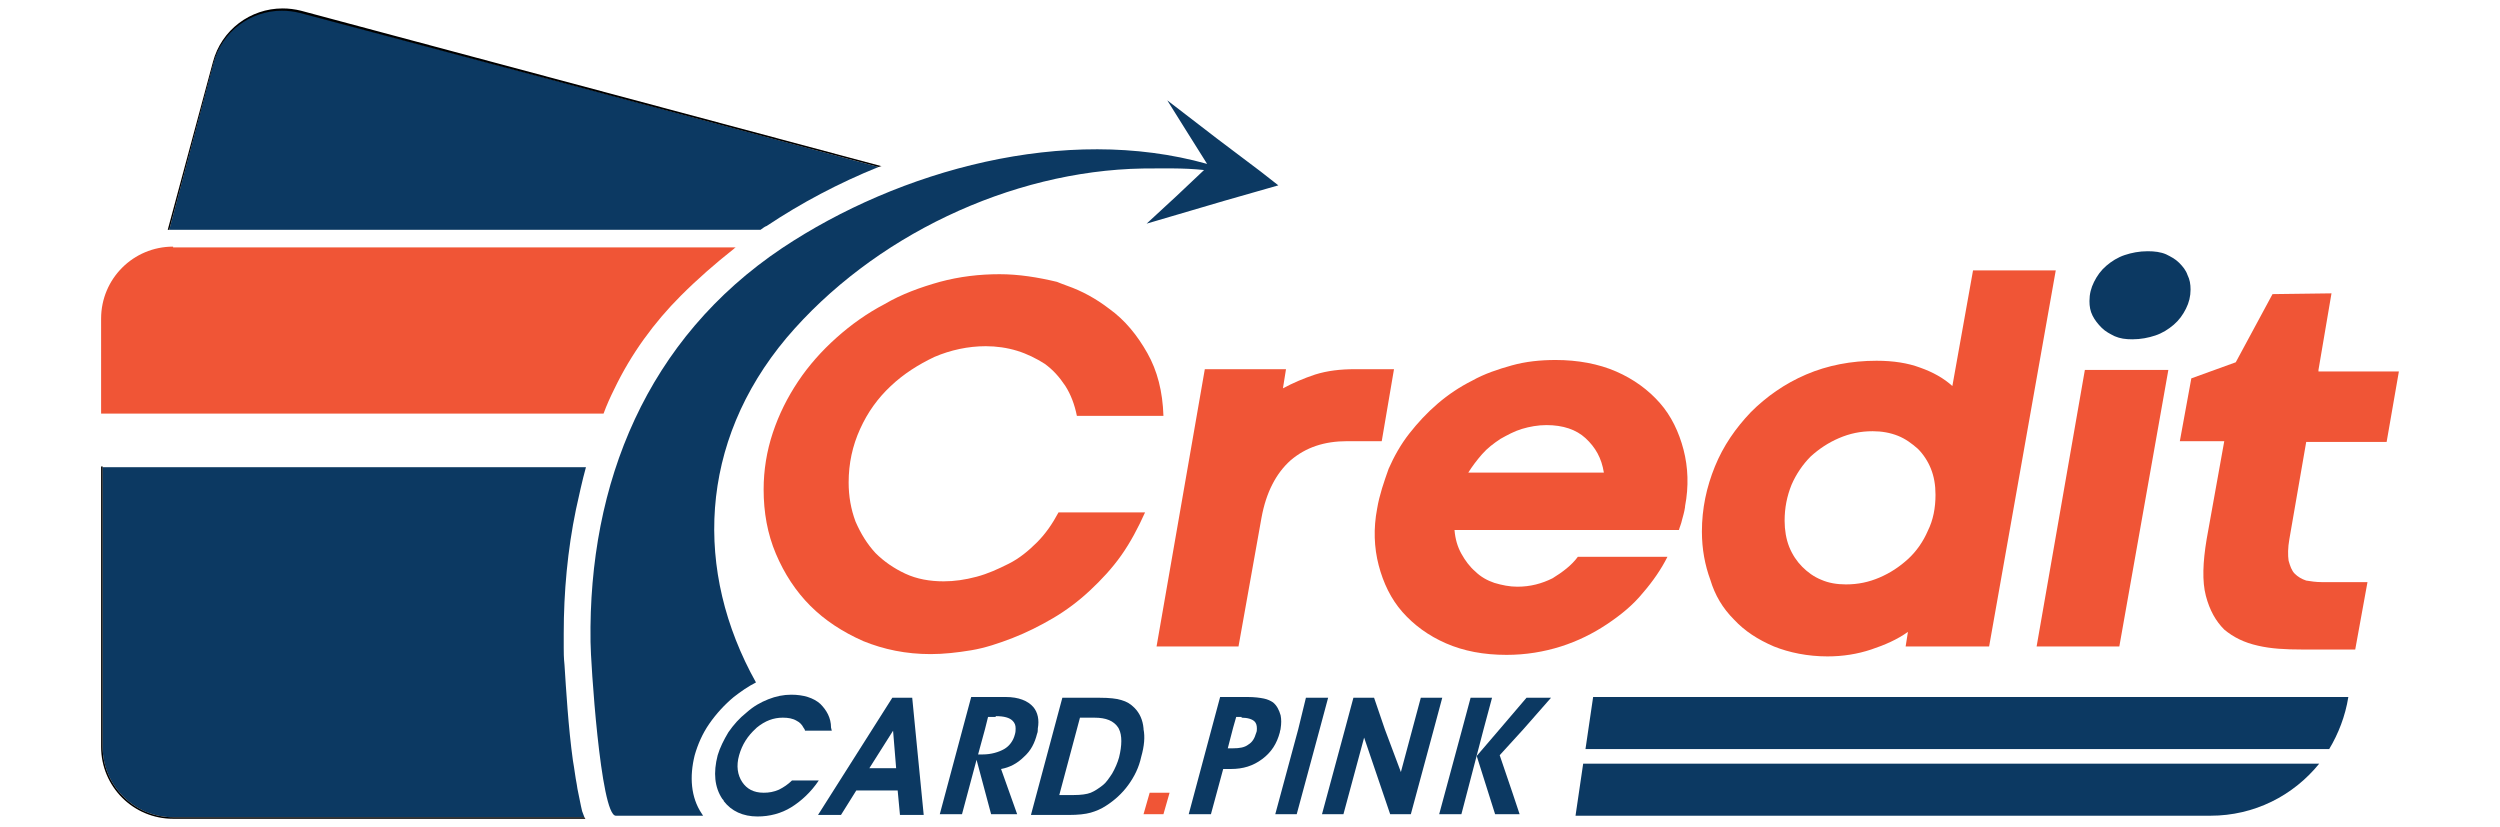 <?xml version="1.0" encoding="utf-8"?>
<!-- Generator: Adobe Illustrator 19.0.0, SVG Export Plug-In . SVG Version: 6.00 Build 0)  -->
<svg version="1.1" id="Layer_1" xmlns="http://www.w3.org/2000/svg" xmlns:xlink="http://www.w3.org/1999/xlink" x="0px" y="0px" width="272px" height="90px"
	 viewBox="0 0 300 108" style="enable-background:new 0 0 300 108;" xml:space="preserve">
<style type="text/css">
	.st0{fill:#0C3962;}
	.st1{fill:#F05536;}
</style>
<g id="XMLID_1_">
	<path id="XMLID_66_" class="st0" d="M101.5,21.8L26,1.6c-0.8-0.2-1.6-0.3-2.4-0.3c-4.1,0-7.8,2.7-8.9,6.8L8.9,30c0.2,0,0.3,0,0.5,0
		h76.7c0.3-0.2,0.5-0.4,0.8-0.5C91.4,26.5,96.3,23.9,101.5,21.8z"/>
	<path id="XMLID_67_" d="M8.9,30l5.8-21.8c1.1-4.1,4.8-6.8,8.9-6.8c0.8,0,1.6,0.1,2.4,0.3l75.5,20.1c0.1,0,0.2-0.1,0.4-0.1L26.1,1.4
		c-0.8-0.2-1.6-0.3-2.4-0.3c-4.2,0-8,2.8-9.1,7L8.7,30C8.8,30,8.9,30,8.9,30z"/>
	<path id="XMLID_72_" class="st0" d="M0.2,60.9v36.6c0,2.5,1,4.8,2.7,6.5c1.7,1.7,4,2.7,6.5,2.7h53.7c-0.1-0.3-0.2-0.5-0.3-0.8
		c-0.1-0.4-0.2-0.9-0.3-1.4c-0.1-0.6-0.3-1.3-0.4-2.1c-0.2-1-0.3-2-0.5-3.1c-0.6-4.3-0.9-9.4-1.1-12.5c-0.1-0.9-0.1-1.7-0.1-2.2
		c0-0.3,0-0.5,0-0.7c0-0.4,0-0.8,0-1.2c0-5.4,0.5-10.9,1.6-16.2c0.4-1.8,0.8-3.7,1.3-5.5H0.2z"/>
	<path id="XMLID_74_" d="M63.1,106.7H9.4c-2.5,0-4.8-1-6.5-2.7c-1.7-1.7-2.7-4-2.7-6.5V60.9H0v36.6c0,5.2,4.2,9.4,9.4,9.4h53.8
		c0,0,0-0.1,0-0.1C63.1,106.8,63.1,106.7,63.1,106.7z"/>
	<path id="XMLID_11_" class="st1" d="M9.4,32.2c-5.2,0-9.4,4.2-9.4,9.4V54h0.2h65.4c0.4-1.1,0.9-2.2,1.4-3.2
		c2.2-4.6,5.2-8.7,8.7-12.2c2.2-2.2,4.5-4.2,6.9-6.1c0.1-0.1,0.2-0.2,0.3-0.2H9.4z"/>
	<path id="XMLID_2_" class="st0" d="M151.4,22.4l-5.7-4.3l-6.5-5l2.5,4l2.7,4.3c-18.5-5.2-40.2,0.8-55.5,11
		C71.3,44.2,63.6,63,63.9,83.8c0,2.3,1.3,22.7,3.3,22.7h11.4c-0.1-0.1-0.1-0.2-0.2-0.3c-1.4-2.1-1.6-4.8-0.9-7.6
		c0.4-1.4,1-2.8,1.9-4.1c0.9-1.3,2-2.5,3.2-3.5l0,0c0.9-0.7,1.9-1.4,2.9-1.9c-8.1-14.5-7.5-31.3,4-45C100.7,30.9,118.7,22.3,136,22
		c2.4,0,5.3-0.1,8,0.2l-3.6,3.4l-3.9,3.6l10.2-3l3.5-1l3.5-1L151.4,22.4z"/>
	<path id="XMLID_136_" class="st1" d="M213.2,80.9c1.4,1.5,3.1,2.6,5.2,3.5c2,0.8,4.4,1.3,7,1.3c2,0,3.9-0.3,5.7-0.9
		c1.8-0.6,3.4-1.3,4.8-2.3l-0.3,1.9h10.9l8.7-49.1h-10.8l-2.7,15.1c-1.1-1-2.5-1.8-4.2-2.4c-1.6-0.6-3.5-0.9-5.7-0.9
		c-3.3,0-6.4,0.6-9.2,1.8c-2.8,1.2-5.2,2.9-7.2,4.9c-2,2.1-3.6,4.4-4.7,7.1c-1.1,2.7-1.7,5.5-1.7,8.5c0,2.3,0.4,4.4,1.1,6.3
		C210.7,77.7,211.7,79.4,213.2,80.9z M220.7,63.3c0.6-1.4,1.5-2.7,2.5-3.7c1.1-1,2.3-1.8,3.7-2.4c1.4-0.6,2.8-0.9,4.4-0.9
		c1.2,0,2.3,0.2,3.3,0.6c1,0.4,1.8,1,2.6,1.7c0.7,0.7,1.3,1.6,1.7,2.6c0.4,1,0.6,2.1,0.6,3.4c0,1.7-0.3,3.3-1,4.7
		c-0.6,1.4-1.5,2.7-2.6,3.7c-1.1,1-2.3,1.8-3.7,2.4c-1.4,0.6-2.8,0.9-4.4,0.9c-1.2,0-2.3-0.2-3.2-0.6c-1-0.4-1.8-1-2.5-1.7
		c-0.7-0.7-1.3-1.6-1.7-2.6c-0.4-1-0.6-2.2-0.6-3.4C219.8,66.3,220.1,64.8,220.7,63.3z"/>
	<polygon id="XMLID_137_" class="st1" points="263.5,84.4 269.9,48.3 259,48.3 252.7,84.4 	"/>
	<path id="XMLID_140_" class="st1" d="M166.6,66.4c-0.5,2.6-0.4,5.1,0.2,7.4c0.6,2.3,1.6,4.4,3.1,6.1c1.5,1.7,3.4,3.1,5.7,4.1
		c2.3,1,4.9,1.5,7.9,1.5c2.5,0,4.9-0.4,7.1-1.1c2.2-0.7,4.2-1.7,6-2.9c1.8-1.2,3.4-2.5,4.7-4.1c1.3-1.5,2.4-3.1,3.2-4.7h-11.7
		c-0.8,1.1-2,2-3.3,2.8c-1.4,0.7-2.9,1.1-4.6,1.1c-1,0-2-0.2-3-0.5c-0.9-0.3-1.8-0.8-2.5-1.5c-0.7-0.6-1.3-1.4-1.8-2.3
		c-0.5-0.9-0.8-1.9-0.9-3.1h29.3c0.1-0.4,0.3-0.8,0.4-1.3c0.1-0.4,0.3-1,0.4-1.7l0-0.1c0.5-2.6,0.4-5.1-0.2-7.4
		c-0.6-2.3-1.6-4.4-3.1-6.1c-1.5-1.7-3.4-3.1-5.7-4.1c-2.3-1-5-1.5-7.9-1.5c-2,0-3.9,0.2-5.7,0.7c-1.8,0.5-3.6,1.1-5.2,2
		c-1.6,0.8-3.1,1.8-4.5,3c-1.4,1.2-2.6,2.5-3.7,3.9c-1.1,1.4-2,3-2.7,4.6C167.5,62.9,166.9,64.6,166.6,66.4z M180.3,59.3
		c0.7-0.8,1.5-1.4,2.4-2c0.9-0.5,1.8-1,2.8-1.3c1-0.3,2.1-0.5,3.2-0.5c2.2,0,3.9,0.6,5.1,1.7c1.3,1.2,2.1,2.6,2.4,4.5h-17.7
		C179,60.9,179.6,60.1,180.3,59.3z"/>
	<path id="XMLID_141_" class="st0" d="M261.2,42.8c0.5,0.5,1.1,0.8,1.7,1.1c0.7,0.3,1.4,0.4,2.3,0.4c1.1,0,2.1-0.2,3-0.5
		c0.9-0.3,1.7-0.8,2.4-1.4c0.7-0.6,1.2-1.3,1.6-2.1c0.4-0.8,0.6-1.6,0.6-2.5c0-0.7-0.1-1.3-0.4-1.9c-0.2-0.6-0.6-1.1-1.1-1.6
		c-0.5-0.5-1.1-0.8-1.7-1.1c-0.7-0.3-1.5-0.4-2.4-0.4c-1.1,0-2.1,0.2-3,0.5c-0.9,0.3-1.7,0.8-2.4,1.4c-0.7,0.6-1.2,1.3-1.6,2.1
		c-0.4,0.8-0.6,1.6-0.6,2.5c0,0.7,0.1,1.3,0.4,1.9S260.7,42.3,261.2,42.8z"/>
	<path id="XMLID_142_" class="st1" d="M289.5,48.3l1.7-10l-7.7,0.1l-4.8,8.9l-5.8,2.1l-1.5,8.2h5.8l-2.3,12.8
		c-0.5,3-0.6,5.5-0.1,7.4c0.5,1.9,1.3,3.3,2.4,4.4c1.2,1,2.6,1.7,4.4,2.1c1.7,0.4,3.6,0.5,5.7,0.5h7l1.6-8.8h-6
		c-0.7,0-1.4-0.1-2-0.2c-0.6-0.2-1.1-0.5-1.5-0.9c-0.4-0.4-0.6-1-0.8-1.7c-0.1-0.7-0.1-1.7,0.1-2.8l2.2-12.7h10.5l1.6-9.2H289.5z"/>
	<path id="XMLID_143_" class="st1" d="M143.1,84.4h5.4l3-16.8c0.6-3.3,1.9-5.8,3.8-7.5c2-1.7,4.4-2.5,7.4-2.5l4.5,0l1.6-9.4h-5.1
		c-1.9,0-3.6,0.2-5.2,0.7c-1.5,0.5-2.9,1.1-4.2,1.8l0.4-2.5h-10.6l-1.6,9.2l-4.7,27H143.1z"/>
	<path id="XMLID_144_" class="st1" d="M117.3,35.8c-2.6,0-5.2,0.3-7.8,1c-2.5,0.7-5,1.6-7.2,2.9c-2.3,1.2-4.4,2.7-6.3,4.4
		c-1.9,1.7-3.6,3.6-5,5.7c-1.4,2.1-2.5,4.3-3.3,6.7c-0.8,2.4-1.2,4.9-1.2,7.4c0,3,0.5,5.8,1.6,8.4c1.1,2.6,2.6,4.9,4.5,6.8
		c1.9,1.9,4.2,3.4,6.9,4.6c2.7,1.1,5.6,1.7,8.8,1.7c1.7,0,3.5-0.2,5.3-0.5c1.8-0.3,3.6-0.9,5.4-1.6c1.8-0.7,3.6-1.6,5.3-2.6
		c1.7-1,3.3-2.2,4.8-3.6c1.5-1.4,2.9-2.9,4.1-4.6c1.2-1.7,2.2-3.6,3.1-5.6h-11.3c-0.8,1.5-1.7,2.8-2.8,3.9c-1.1,1.1-2.3,2.1-3.7,2.8
		s-2.7,1.3-4.2,1.7c-1.5,0.4-2.9,0.6-4.3,0.6c-1.8,0-3.5-0.3-5-1c-1.5-0.7-2.8-1.6-3.9-2.7c-1.1-1.2-1.9-2.5-2.6-4.1
		c-0.6-1.6-0.9-3.3-0.9-5.1c0-2.5,0.5-4.8,1.5-7c1-2.2,2.3-4,4-5.6c1.7-1.6,3.6-2.8,5.7-3.8c2.1-0.9,4.4-1.4,6.7-1.4
		c1.4,0,2.8,0.2,4.1,0.6c1.3,0.4,2.5,1,3.6,1.7c1.1,0.8,1.9,1.7,2.7,2.9c0.7,1.1,1.2,2.4,1.5,3.9l11.3,0c-0.1-3.2-0.8-5.9-2.1-8.2
		c-1.3-2.3-2.9-4.3-5-5.8c-1.7-1.3-3.5-2.3-5.5-3c-0.3-0.1-0.5-0.2-0.8-0.3c-0.2-0.1-0.3-0.1-0.5-0.2
		C122.3,36.2,119.8,35.8,117.3,35.8z"/>
	<path id="XMLID_164_" class="st0" d="M121.7,92.3c-0.7-0.8-1.9-1.3-3.6-1.3h-1h-3.5l-1.1,4.1l-3,11.2h2.9l1.9-7.1l1.9,7.1h3.4
		l-2.1-5.9c1.1-0.2,2.1-0.7,3-1.6c0.9-0.8,1.4-1.8,1.7-3c0.1-0.2,0.1-0.5,0.1-0.7C122.5,94,122.3,93,121.7,92.3z M116.8,93.5
		c1.1,0,1.8,0.2,2.2,0.6c0.3,0.3,0.4,0.6,0.4,1c0,0.2,0,0.5-0.1,0.8c-0.2,0.8-0.7,1.5-1.4,1.9c-0.7,0.4-1.7,0.7-2.8,0.7h-0.6
		l0.9-3.3l0.4-1.6H116.8z"/>
	<path id="XMLID_167_" class="st0" d="M134.9,92.4c-0.5-0.5-1-0.8-1.7-1c-0.6-0.2-1.6-0.3-2.8-0.3h-4.9l-1.1,4.1l-3,11.2h5
		c1.1,0,2.1-0.1,2.8-0.3c0.7-0.2,1.4-0.5,2-0.9c1.1-0.7,2.1-1.6,2.9-2.7c0.8-1.1,1.4-2.3,1.7-3.7c0.4-1.4,0.5-2.6,0.3-3.6
		c0,0,0-0.1,0-0.1C136,94,135.6,93.1,134.9,92.4z M132.9,98.9c-0.2,0.7-0.5,1.4-0.9,2.1c-0.4,0.6-0.8,1.2-1.2,1.5
		c-0.5,0.4-1.1,0.8-1.6,1c-0.5,0.2-1.3,0.3-2.2,0.3h-1.9l2.3-8.6l0.4-1.5h1.9c1.5,0,2.5,0.4,3.1,1.3c0,0.1,0.1,0.1,0.1,0.2
		C133.3,96,133.3,97.3,132.9,98.9z"/>
	<path id="XMLID_168_" class="st0" d="M93.9,91.9c-0.9-0.8-2.2-1.2-3.8-1.2c-1,0-2,0.2-3,0.6c-1,0.4-1.9,0.9-2.8,1.7
		c-1,0.8-1.7,1.6-2.4,2.6c-0.6,1-1.1,2-1.4,3c-0.6,2.3-0.4,4.2,0.6,5.7c0.1,0.1,0.2,0.2,0.2,0.3c1,1.3,2.5,2,4.4,2
		c1.6,0,3.1-0.4,4.4-1.2c1.3-0.8,2.6-2,3.6-3.5h-3.5c-0.5,0.5-1.1,0.9-1.7,1.2c-0.7,0.3-1.3,0.4-2,0.4c-1.3,0-2.2-0.5-2.8-1.4
		c-0.6-0.9-0.8-2.1-0.4-3.5c0.4-1.4,1.1-2.5,2.2-3.5c0,0,0.1-0.1,0.1-0.1c1.1-0.9,2.2-1.3,3.4-1.3c0.7,0,1.3,0.1,1.8,0.4
		c0.4,0.2,0.7,0.5,0.9,0.9c0.1,0.1,0.2,0.3,0.2,0.4h3.5c0-0.1-0.1-0.3-0.1-0.4C95.3,93.7,94.7,92.7,93.9,91.9z"/>
	<path id="XMLID_171_" class="st0" d="M103.3,91.1l-2.6,4.1l-7.1,11.2h3l2-3.2h5.4l0.3,3.2h3.1l-1.1-11.2l-0.4-4.1H103.3z
		 M103.8,100.3h-3.5l3.1-4.9L103.8,100.3z"/>
	<path id="XMLID_174_" class="st0" d="M142,106.3h2.9l1.6-5.9h1c1.6,0,2.9-0.4,4.1-1.3c1.2-0.9,1.9-2,2.3-3.5c0-0.2,0.1-0.3,0.1-0.5
		c0.1-0.6,0.1-1.2,0-1.7c-0.2-0.7-0.5-1.3-1-1.7c-0.3-0.2-0.7-0.4-1.2-0.5c-0.5-0.1-1.2-0.2-2.1-0.2h-3.6l-1.1,4.1L142,106.3z
		 M148.9,93.7c0.8,0,1.4,0.2,1.7,0.5c0.2,0.2,0.3,0.5,0.3,0.9c0,0.2,0,0.4-0.1,0.6c-0.2,0.7-0.5,1.2-1,1.5c-0.5,0.4-1.2,0.5-2,0.5
		h-0.7l0.7-2.7l0.4-1.4H148.9z"/>
	<polygon id="XMLID_175_" class="st0" points="174.7,106.3 177.6,106.3 180.5,95.2 181.6,91.1 178.8,91.1 177.7,95.2 	"/>
	<polygon id="XMLID_176_" class="st0" points="159.4,106.3 162.2,106.3 164.9,96.3 168.3,106.3 171,106.3 174,95.2 175.1,91.1 
		172.3,91.1 171.2,95.2 169.7,100.8 167.6,95.2 166.2,91.1 163.5,91.1 162.4,95.2 	"/>
	<polygon id="XMLID_177_" class="st0" points="179.6,98.7 182,106.3 183.6,106.3 185.2,106.3 184.3,103.6 182.6,98.6 185.7,95.2 
		189.3,91.1 186.1,91.1 182.6,95.2 	"/>
	<polygon id="XMLID_178_" class="st0" points="153.3,106.3 156.1,106.3 159.1,95.2 160.2,91.1 157.3,91.1 156.3,95.2 	"/>
	<polygon id="XMLID_179_" class="st1" points="139.5,103.5 136.9,103.5 136.1,106.3 138.7,106.3 	"/>
	<path id="XMLID_180_" class="st0" d="M293.4,91L293.4,91l-98.6,0l-1,6.8h97.1C292.1,95.8,293,93.5,293.4,91z"/>
	<path id="XMLID_181_" class="st0" d="M192.5,106.5h82.9c5.7,0,10.8-2.6,14.2-6.8h-96.1L192.5,106.5z"/>
</g>
</svg>
